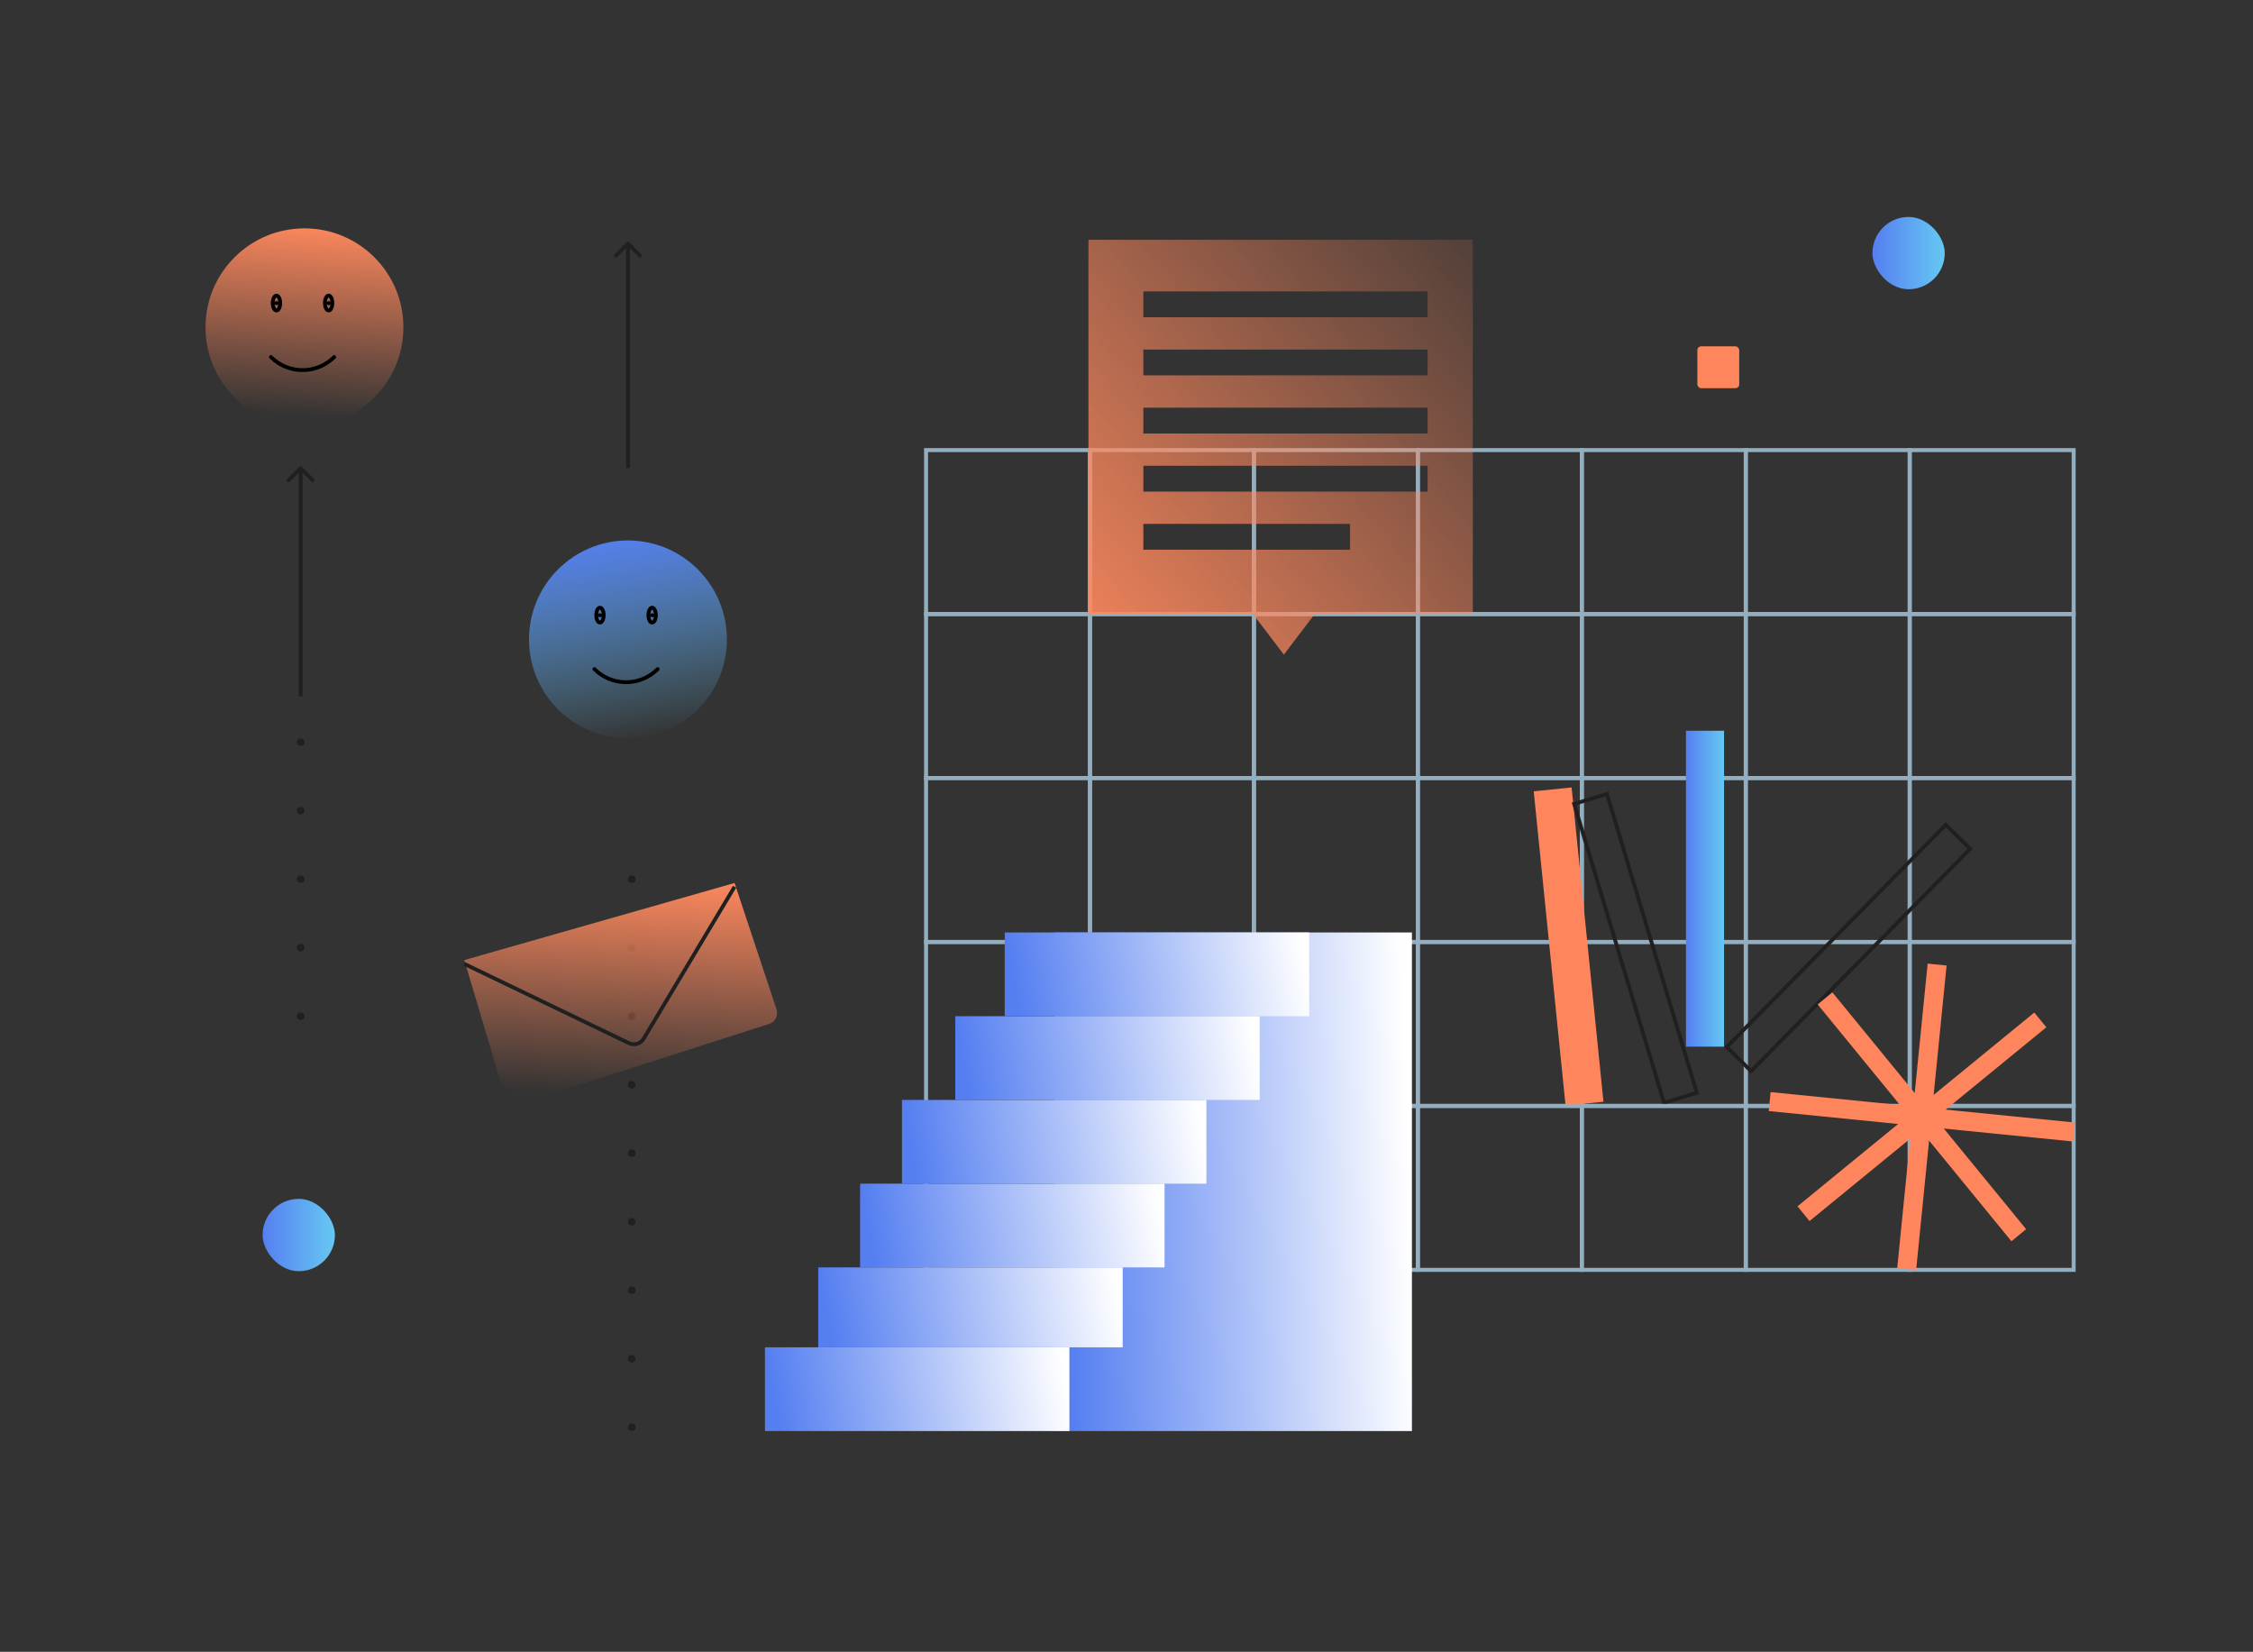 <svg width="592" height="434" viewBox="0 0 592 434" fill="none" xmlns="http://www.w3.org/2000/svg">
<rect x="0" y="0" width="592" height="434" fill="#333333" stroke="none"/>
<rect x="243.33" y="118.262" width="43.078" height="43.078" stroke="#91AFC1" stroke-width="1.051"/>
<rect x="286.408" y="118.262" width="43.078" height="43.078" stroke="#91AFC1" stroke-width="1.051"/>
<rect x="329.485" y="118.262" width="43.078" height="43.078" stroke="#91AFC1" stroke-width="1.051"/>
<rect x="372.563" y="118.262" width="43.078" height="43.078" stroke="#91AFC1" stroke-width="1.051"/>
<rect x="415.641" y="118.262" width="43.078" height="43.078" stroke="#91AFC1" stroke-width="1.051"/>
<rect x="458.719" y="118.262" width="43.078" height="43.078" stroke="#91AFC1" stroke-width="1.051"/>
<rect x="501.797" y="118.262" width="43.078" height="43.078" stroke="#91AFC1" stroke-width="1.051"/>
<rect x="243.33" y="161.339" width="43.078" height="43.078" stroke="#91AFC1" stroke-width="1.051"/>
<rect x="286.408" y="161.339" width="43.078" height="43.078" stroke="#91AFC1" stroke-width="1.051"/>
<rect x="329.485" y="161.339" width="43.078" height="43.078" stroke="#91AFC1" stroke-width="1.051"/>
<rect x="372.563" y="161.339" width="43.078" height="43.078" stroke="#91AFC1" stroke-width="1.051"/>
<rect x="415.641" y="161.339" width="43.078" height="43.078" stroke="#91AFC1" stroke-width="1.051"/>
<rect x="458.719" y="161.339" width="43.078" height="43.078" stroke="#91AFC1" stroke-width="1.051"/>
<rect x="501.797" y="161.339" width="43.078" height="43.078" stroke="#91AFC1" stroke-width="1.051"/>
<rect x="243.33" y="204.417" width="43.078" height="43.078" stroke="#91AFC1" stroke-width="1.051"/>
<rect x="286.408" y="204.417" width="43.078" height="43.078" stroke="#91AFC1" stroke-width="1.051"/>
<rect x="329.485" y="204.417" width="43.078" height="43.078" stroke="#91AFC1" stroke-width="1.051"/>
<rect x="372.563" y="204.417" width="43.078" height="43.078" stroke="#91AFC1" stroke-width="1.051"/>
<rect x="415.641" y="204.417" width="43.078" height="43.078" stroke="#91AFC1" stroke-width="1.051"/>
<rect x="458.719" y="204.417" width="43.078" height="43.078" stroke="#91AFC1" stroke-width="1.051"/>
<rect x="501.797" y="204.417" width="43.078" height="43.078" stroke="#91AFC1" stroke-width="1.051"/>
<rect x="243.33" y="247.495" width="43.078" height="43.078" stroke="#91AFC1" stroke-width="1.051"/>
<rect x="286.408" y="247.495" width="43.078" height="43.078" stroke="#91AFC1" stroke-width="1.051"/>
<rect x="329.485" y="247.495" width="43.078" height="43.078" stroke="#91AFC1" stroke-width="1.051"/>
<rect x="372.563" y="247.495" width="43.078" height="43.078" stroke="#91AFC1" stroke-width="1.051"/>
<rect x="415.641" y="247.495" width="43.078" height="43.078" stroke="#91AFC1" stroke-width="1.051"/>
<rect x="458.719" y="247.495" width="43.078" height="43.078" stroke="#91AFC1" stroke-width="1.051"/>
<rect x="501.797" y="247.495" width="43.078" height="43.078" stroke="#91AFC1" stroke-width="1.051"/>
<rect x="403" y="207.907" width="10.009" height="83" transform="rotate(-5.787 403 207.907)" fill="#FF865C"/>
<rect x="443" y="192" width="10.009" height="83" fill="url(#paint0_linear_13693_60171)"/>
<rect x="511.278" y="216.707" width="9.009" height="82" transform="rotate(44.595 511.278 216.707)" stroke="#202020"/>
<rect x="413.623" y="211.217" width="9.009" height="82" transform="rotate(-16.736 413.623 211.217)" stroke="#202020"/>
<rect x="243.33" y="290.573" width="43.078" height="43.078" stroke="#91AFC1" stroke-width="1.051"/>
<rect x="286.408" y="290.573" width="43.078" height="43.078" stroke="#91AFC1" stroke-width="1.051"/>
<rect x="329.485" y="290.572" width="43.078" height="43.078" stroke="#91AFC1" stroke-width="1.051"/>
<rect x="372.563" y="290.573" width="43.078" height="43.078" stroke="#91AFC1" stroke-width="1.051"/>
<rect x="415.641" y="290.573" width="43.078" height="43.078" stroke="#91AFC1" stroke-width="1.051"/>
<rect x="458.719" y="290.572" width="43.078" height="43.078" stroke="#91AFC1" stroke-width="1.051"/>
<rect x="501.797" y="290.573" width="43.078" height="43.078" stroke="#91AFC1" stroke-width="1.051"/>
<rect x="277" y="245" width="94" height="131" fill="url(#paint1_linear_13693_60171)"/>
<rect x="201" y="354" width="80" height="22" fill="url(#paint2_linear_13693_60171)"/>
<rect x="215" y="333" width="80" height="21" fill="url(#paint3_linear_13693_60171)"/>
<rect x="226" y="311" width="80" height="22" fill="url(#paint4_linear_13693_60171)"/>
<rect x="237" y="289" width="80" height="22" fill="url(#paint5_linear_13693_60171)"/>
<rect x="251" y="267" width="80" height="22" fill="url(#paint6_linear_13693_60171)"/>
<rect x="264" y="245" width="80" height="22" fill="url(#paint7_linear_13693_60171)"/>
<circle cx="165" cy="168" r="26" fill="url(#paint8_linear_13693_60171)"/>
<path d="M172.809 175.808C171.717 176.899 170.422 177.765 168.997 178.356C167.571 178.946 166.043 179.25 164.5 179.25C162.957 179.25 161.429 178.946 160.003 178.356C158.578 177.765 157.282 176.899 156.191 175.808M158.625 161.625C158.625 162.706 158.186 163.583 157.646 163.583C157.105 163.583 156.667 162.706 156.667 161.625C156.667 160.544 157.105 159.667 157.646 159.667C158.186 159.667 158.625 160.544 158.625 161.625ZM157.646 161.625H157.667V161.664H157.646V161.625ZM172.333 161.625C172.333 162.706 171.895 163.583 171.354 163.583C170.814 163.583 170.375 162.706 170.375 161.625C170.375 160.544 170.814 159.667 171.354 159.667C171.895 159.667 172.333 160.544 172.333 161.625ZM171.354 161.625H171.375V161.664H171.354V161.625Z" stroke="black" stroke-linecap="round" stroke-linejoin="round"/>
<circle cx="80" cy="86" r="26" fill="url(#paint9_linear_13693_60171)"/>
<path d="M87.808 93.808C86.717 94.9 85.422 95.765 83.996 96.356C82.571 96.946 81.043 97.25 79.5 97.25C77.957 97.25 76.429 96.946 75.003 96.356C73.578 95.765 72.282 94.9 71.191 93.808M73.625 79.625C73.625 80.706 73.186 81.583 72.646 81.583C72.105 81.583 71.667 80.706 71.667 79.625C71.667 78.544 72.105 77.666 72.646 77.666C73.186 77.666 73.625 78.544 73.625 79.625ZM72.646 79.625H72.667V79.664H72.646V79.625ZM87.333 79.625C87.333 80.706 86.895 81.583 86.354 81.583C85.814 81.583 85.375 80.706 85.375 79.625C85.375 78.544 85.814 77.666 86.354 77.666C86.895 77.666 87.333 78.544 87.333 79.625ZM86.354 79.625H86.375V79.664H86.354V79.625Z" stroke="black" stroke-linecap="round" stroke-linejoin="round"/>
<path d="M79.354 122.646C79.158 122.451 78.842 122.451 78.646 122.646L75.465 125.828C75.269 126.024 75.269 126.34 75.465 126.536C75.66 126.731 75.976 126.731 76.172 126.536L79 123.707L81.828 126.536C82.024 126.731 82.34 126.731 82.535 126.536C82.731 126.34 82.731 126.024 82.535 125.828L79.354 122.646ZM79 123H78.5V183H79H79.5V123H79Z" fill="#202020"/>
<path d="M165.354 63.646C165.158 63.451 164.842 63.451 164.646 63.646L161.464 66.828C161.269 67.024 161.269 67.34 161.464 67.535C161.66 67.731 161.976 67.731 162.172 67.535L165 64.707L167.828 67.535C168.024 67.731 168.34 67.731 168.536 67.535C168.731 67.34 168.731 67.024 168.536 66.828L165.354 63.646ZM165 64H164.5V123H165H165.5V64H165Z" fill="#202020"/>
<circle cx="79" cy="195" r="1" fill="#202020"/>
<circle cx="79" cy="213" r="1" fill="#202020"/>
<circle cx="79" cy="231" r="1" fill="#202020"/>
<circle cx="79" cy="249" r="1" fill="#202020"/>
<circle cx="79" cy="267" r="1" fill="#202020"/>
<circle cx="166" cy="231" r="1" fill="#202020"/>
<circle cx="166" cy="249" r="1" fill="#202020"/>
<circle cx="166" cy="267" r="1" fill="#202020"/>
<circle cx="166" cy="285" r="1" fill="#202020"/>
<circle cx="166" cy="303" r="1" fill="#202020"/>
<circle cx="166" cy="321" r="1" fill="#202020"/>
<circle cx="166" cy="339" r="1" fill="#202020"/>
<circle cx="166" cy="357" r="1" fill="#202020"/>
<circle cx="166" cy="375" r="1" fill="#202020"/>
<path d="M509 253.434L501 333.434" stroke="#FF865C" stroke-width="5" stroke-linejoin="round"/>
<path d="M545 297.434L465 289.434" stroke="#FF865C" stroke-width="5" stroke-linejoin="round"/>
<path d="M536.113 267.978L473.888 318.889" stroke="#FF865C" stroke-width="5" stroke-linejoin="round"/>
<path d="M530.456 324.546L479.545 262.321" stroke="#FF865C" stroke-width="5" stroke-linejoin="round"/>
<path d="M122 252.254L193.016 232L204.045 265.227C204.571 266.811 203.703 268.52 202.113 269.029L136.456 290.066C134.856 290.579 133.146 289.676 132.666 288.065L122 252.254Z" fill="url(#paint10_linear_13693_60171)"/>
<path d="M122 253.254L165.248 274.08C166.646 274.753 168.327 274.249 169.124 272.918L193.016 233" stroke="#202020"/>
<path fill-rule="evenodd" clip-rule="evenodd" d="M387 161.397H345.412L337.349 172L329.286 161.397H286V63H387V161.397ZM300.429 137.646V144.432H354.748V137.646H300.429ZM300.429 122.377V129.163H375.118V122.377H300.429ZM300.429 107.109V113.895H375.118V107.109H300.429ZM300.429 91.841V98.626H375.118V91.841H300.429ZM300.429 76.572V83.358H375.118V76.572H300.429Z" fill="url(#paint11_linear_13693_60171)"/>
<rect x="492" y="57" width="19" height="19" rx="9.5" fill="url(#paint12_linear_13693_60171)"/>
<rect x="69" y="315" width="19" height="19" rx="9.5" fill="url(#paint13_linear_13693_60171)"/>
<rect x="446" y="91" width="11" height="11" rx="1" fill="#FF865C"/>
<defs>
<linearGradient id="paint0_linear_13693_60171" x1="443" y1="233.919" x2="453.009" y2="233.919" gradientUnits="userSpaceOnUse">
<stop stop-color="#557FF1"/>
<stop offset="1" stop-color="#66C8F2"/>
</linearGradient>
<linearGradient id="paint1_linear_13693_60171" x1="279.938" y1="327.587" x2="370.992" y2="324.501" gradientUnits="userSpaceOnUse">
<stop stop-color="#557FF1"/>
<stop offset="1" stop-color="white"/>
</linearGradient>
<linearGradient id="paint2_linear_13693_60171" x1="203.5" y1="367.87" x2="278.86" y2="354.928" gradientUnits="userSpaceOnUse">
<stop stop-color="#557FF1"/>
<stop offset="1" stop-color="white"/>
</linearGradient>
<linearGradient id="paint3_linear_13693_60171" x1="217.5" y1="346.239" x2="292.65" y2="332.719" gradientUnits="userSpaceOnUse">
<stop stop-color="#557FF1"/>
<stop offset="1" stop-color="white"/>
</linearGradient>
<linearGradient id="paint4_linear_13693_60171" x1="228.5" y1="324.87" x2="303.86" y2="311.928" gradientUnits="userSpaceOnUse">
<stop stop-color="#557FF1"/>
<stop offset="1" stop-color="white"/>
</linearGradient>
<linearGradient id="paint5_linear_13693_60171" x1="239.5" y1="302.87" x2="314.86" y2="289.928" gradientUnits="userSpaceOnUse">
<stop stop-color="#557FF1"/>
<stop offset="1" stop-color="white"/>
</linearGradient>
<linearGradient id="paint6_linear_13693_60171" x1="253.5" y1="280.87" x2="328.86" y2="267.928" gradientUnits="userSpaceOnUse">
<stop stop-color="#557FF1"/>
<stop offset="1" stop-color="white"/>
</linearGradient>
<linearGradient id="paint7_linear_13693_60171" x1="266.5" y1="258.87" x2="341.86" y2="245.928" gradientUnits="userSpaceOnUse">
<stop stop-color="#557FF1"/>
<stop offset="1" stop-color="white"/>
</linearGradient>
<linearGradient id="paint8_linear_13693_60171" x1="181" y1="136.5" x2="190.819" y2="190.54" gradientUnits="userSpaceOnUse">
<stop stop-color="#557FF1"/>
<stop offset="1" stop-color="#66C8F2" stop-opacity="0"/>
</linearGradient>
<linearGradient id="paint9_linear_13693_60171" x1="106.233" y1="60.035" x2="102.836" y2="110.9" gradientUnits="userSpaceOnUse">
<stop stop-color="#FF895E"/>
<stop offset="1" stop-color="#FF895E" stop-opacity="0"/>
</linearGradient>
<linearGradient id="paint10_linear_13693_60171" x1="205.372" y1="232.04" x2="202.626" y2="289.879" gradientUnits="userSpaceOnUse">
<stop stop-color="#FF895E"/>
<stop offset="1" stop-color="#FF895E" stop-opacity="0"/>
</linearGradient>
<linearGradient id="paint11_linear_13693_60171" x1="270.298" y1="172.424" x2="414.958" y2="51.899" gradientUnits="userSpaceOnUse">
<stop stop-color="#FF895E"/>
<stop offset="1" stop-color="#FF895E" stop-opacity="0"/>
</linearGradient>
<linearGradient id="paint12_linear_13693_60171" x1="492" y1="66.596" x2="511" y2="66.596" gradientUnits="userSpaceOnUse">
<stop stop-color="#557FF1"/>
<stop offset="1" stop-color="#66C8F2"/>
</linearGradient>
<linearGradient id="paint13_linear_13693_60171" x1="69" y1="324.596" x2="88" y2="324.596" gradientUnits="userSpaceOnUse">
<stop stop-color="#557FF1"/>
<stop offset="1" stop-color="#66C8F2"/>
</linearGradient>
</defs>
</svg>
